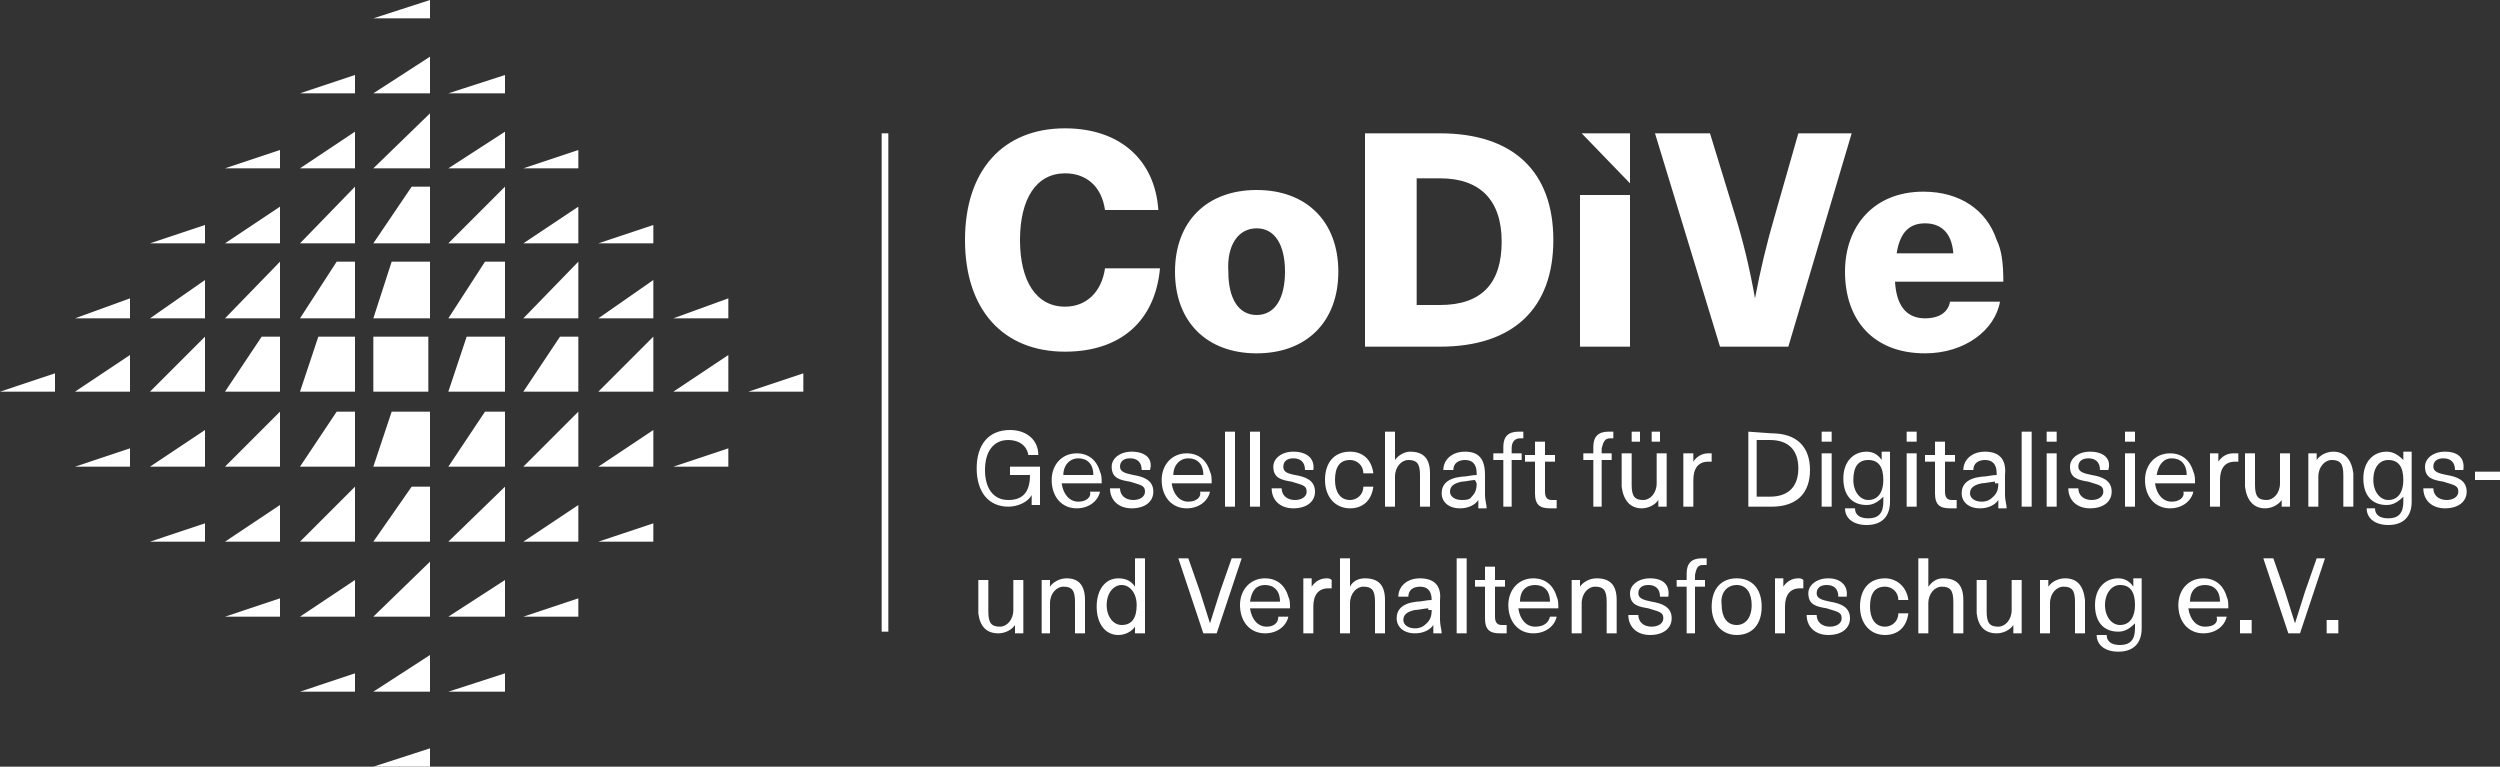 <?xml version="1.0" encoding="utf-8"?>
<!-- Generator: $$$/GeneralStr/196=Adobe Illustrator 27.6.0, SVG Export Plug-In . SVG Version: 6.00 Build 0)  -->
<svg version="1.1" id="Ebene_1" xmlns="http://www.w3.org/2000/svg" xmlns:xlink="http://www.w3.org/1999/xlink" x="0px" y="0px"
	 viewBox="0 0 150 46" style="enable-background:new 0 0 150 46;" xml:space="preserve">
<rect x="0" y="0" width="150" height="46" fill="#333333" stroke="none"/>
<style type="text/css">
	.st0{fill:#FFFFFF;}
</style>
<g>
	<path class="st0" d="M140.3,37.2h-0.7V38h0.7V37.2z M138,38l1.5-4.5H139l-0.7,2c-0.2,0.6-0.4,1.3-0.6,1.9l0,0
		c-0.2-0.6-0.4-1.3-0.6-1.9l-0.7-2h-0.6l1.5,4.5H138z M135.1,37.2h-0.7V38h0.7V37.2z M132.3,35.1c0.5,0,0.9,0.3,0.9,1h-1.8
		C131.4,35.4,131.8,35.1,132.3,35.1 M132.3,37.6c-0.5,0-0.9-0.4-1-1.1h2.4c0-0.3,0-0.5-0.1-0.7c-0.2-0.7-0.7-1.1-1.4-1.1
		c-0.9,0-1.5,0.7-1.5,1.6c0,1,0.6,1.7,1.5,1.7c0.8,0,1.3-0.5,1.4-1H133C133.1,37.4,132.8,37.6,132.3,37.6 M127.2,35.1
		c0.6,0,0.9,0.4,0.9,1.2c0,0.7-0.3,1.2-0.9,1.2c-0.5,0-0.9-0.5-0.9-1.2C126.3,35.6,126.7,35.1,127.2,35.1 M127.1,34.7
		c-0.8,0-1.4,0.6-1.4,1.6s0.5,1.6,1.4,1.6c0.4,0,0.7-0.2,1-0.5l0,0v0.3c0,0.7-0.3,1-0.9,1c-0.5,0-0.8-0.2-0.8-0.6h-0.6
		c0,0.6,0.5,1,1.3,1c0.9,0,1.4-0.5,1.4-1.4v-3H128v0.5l0,0C127.8,34.9,127.5,34.7,127.1,34.7 M123.9,34.7c-0.4,0-0.8,0.2-1,0.5l0,0
		v-0.4h-0.5V38h0.6v-1.8c0-0.6,0.4-1,0.8-1c0.5,0,0.7,0.2,0.7,0.9V38h0.6v-2C125,35.1,124.6,34.7,123.9,34.7 M119.8,38
		c0.4,0,0.8-0.2,1-0.5l0,0V38h0.5v-3.2h-0.6v1.8c0,0.6-0.4,1-0.8,1c-0.5,0-0.7-0.2-0.7-0.9v-1.9h-0.6v2
		C118.7,37.6,119.1,38,119.8,38 M115.7,35.2v-1.7h-0.6V38h0.6v-1.8c0-0.6,0.4-1,0.8-1c0.5,0,0.7,0.2,0.7,0.9V38h0.6v-2
		c0-0.9-0.4-1.3-1.2-1.3C116.3,34.7,116,34.8,115.7,35.2L115.7,35.2z M113.1,34.7c-0.9,0-1.5,0.6-1.5,1.7c0,1,0.6,1.7,1.5,1.7
		c0.8,0,1.3-0.5,1.4-1.3h-0.6c0,0.5-0.4,0.8-0.8,0.8c-0.6,0-0.9-0.5-0.9-1.2c0-0.8,0.3-1.2,0.9-1.2c0.4,0,0.8,0.3,0.8,0.8h0.6
		C114.4,35.2,113.8,34.7,113.1,34.7 M109.7,34.7c-0.7,0-1.2,0.4-1.2,0.9c0,0.7,0.5,0.8,1.1,0.9c0.6,0.2,0.9,0.2,0.9,0.6
		c0,0.3-0.3,0.5-0.7,0.5c-0.5,0-0.8-0.3-0.8-0.7h-0.6c0,0.7,0.5,1.2,1.3,1.2s1.3-0.4,1.3-1c0-0.7-0.6-0.9-1.2-1
		c-0.5-0.1-0.8-0.2-0.8-0.5s0.2-0.5,0.6-0.5s0.7,0.2,0.7,0.7h0.5C110.9,35.1,110.4,34.7,109.7,34.7 M107.9,34.7
		c-0.4,0-0.7,0.2-0.9,0.5l0,0v-0.5h-0.5V38h0.6v-1.6c0-0.7,0.3-1.1,0.9-1.1c0.1,0,0.2,0,0.2,0v-0.5C108.1,34.7,108,34.7,107.9,34.7
		 M104.2,35.1c0.6,0,0.9,0.5,0.9,1.2c0,0.8-0.4,1.2-0.9,1.2c-0.6,0-0.9-0.5-0.9-1.2C103.2,35.6,103.6,35.1,104.2,35.1 M104.2,34.7
		c-0.9,0-1.5,0.6-1.5,1.7c0,1,0.6,1.7,1.5,1.7s1.5-0.6,1.5-1.7S105.1,34.7,104.2,34.7 M102.2,33.9c0.1,0,0.1,0,0.2,0v-0.4
		c-0.1,0-0.2,0-0.3,0c-0.6,0-0.9,0.3-0.9,0.9v0.4h-0.6v0.4h0.6V38h0.5v-2.8h0.6v-0.4h-0.6v-0.3C101.8,34,101.9,33.9,102.2,33.9
		 M99,34.7c-0.7,0-1.2,0.4-1.2,0.9c0,0.7,0.5,0.8,1.1,0.9c0.6,0.2,0.9,0.2,0.9,0.6c0,0.3-0.3,0.5-0.7,0.5c-0.5,0-0.8-0.3-0.8-0.7
		h-0.6c0,0.7,0.5,1.2,1.3,1.2s1.3-0.4,1.3-1c0-0.7-0.6-0.9-1.2-1c-0.5-0.1-0.8-0.2-0.8-0.5s0.2-0.5,0.6-0.5s0.7,0.2,0.7,0.7h0.5
		C100.2,35.1,99.8,34.7,99,34.7 M95.8,34.7c-0.4,0-0.8,0.2-1,0.5l0,0v-0.4h-0.5V38h0.6v-1.8c0-0.6,0.4-1,0.8-1
		c0.5,0,0.7,0.2,0.7,0.9V38H97v-2C97,35.1,96.6,34.7,95.8,34.7 M92.1,35.1c0.5,0,0.9,0.3,0.9,1h-1.8C91.2,35.4,91.6,35.1,92.1,35.1
		 M92.1,37.6c-0.5,0-0.9-0.4-1-1.1h2.4c0-0.3,0-0.5-0.1-0.7c-0.2-0.7-0.7-1.1-1.4-1.1c-0.9,0-1.5,0.7-1.5,1.6c0,1,0.6,1.7,1.5,1.7
		c0.8,0,1.3-0.5,1.4-1H93C92.9,37.4,92.6,37.6,92.1,37.6 M90.1,37.5c-0.3,0-0.4-0.2-0.4-0.5v-1.8h0.6v-0.4h-0.6V34h-0.6v0.8h-0.6
		v0.4h0.6v1.9c0,0.7,0.3,0.9,0.9,0.9c0.1,0,0.3,0,0.4,0v-0.5C90.2,37.5,90.2,37.5,90.1,37.5 M88,33.5h-0.6V38H88V33.5z M85.9,36.6
		c0,0.4-0.1,0.6-0.3,0.8c-0.2,0.2-0.4,0.3-0.7,0.3c-0.4,0-0.7-0.2-0.7-0.5s0.2-0.5,0.7-0.6c0.2,0,0.6-0.1,0.8-0.1v0.1H85.9z
		 M85.2,34.7c-0.8,0-1.3,0.5-1.3,1.1h0.6c0-0.4,0.3-0.6,0.7-0.6c0.4,0,0.7,0.2,0.7,0.8l0,0c-0.3,0-0.6,0.1-0.9,0.1
		c-0.9,0.1-1.2,0.5-1.2,1s0.4,0.9,1.1,0.9c0.5,0,0.9-0.2,1.1-0.5l0,0c0,0.1,0,0.3,0,0.5h0.5c0-0.2-0.1-0.5-0.1-0.8V36
		C86.5,35.1,86,34.7,85.2,34.7 M81,35.2v-1.7h-0.6V38H81v-1.8c0-0.6,0.4-1,0.8-1c0.5,0,0.7,0.2,0.7,0.9V38h0.6v-2
		c0-0.9-0.4-1.3-1.2-1.3C81.6,34.7,81.2,34.8,81,35.2L81,35.2z M79.6,34.7c-0.4,0-0.7,0.2-0.9,0.5l0,0v-0.5h-0.5V38h0.6v-1.6
		c0-0.7,0.3-1.1,0.9-1.1c0.1,0,0.2,0,0.2,0v-0.5C79.8,34.7,79.7,34.7,79.6,34.7 M75.9,35.1c0.5,0,0.9,0.3,0.9,1H75
		C75.1,35.4,75.4,35.1,75.9,35.1 M76,37.6c-0.5,0-0.9-0.4-1-1.1h2.4c0-0.3,0-0.5-0.1-0.7c-0.2-0.7-0.7-1.1-1.4-1.1
		c-0.9,0-1.5,0.7-1.5,1.6c0,1,0.6,1.7,1.5,1.7c0.8,0,1.3-0.5,1.4-1h-0.6C76.7,37.4,76.4,37.6,76,37.6 M73,38l1.5-4.5h-0.6l-0.7,2
		c-0.2,0.6-0.4,1.3-0.6,1.9l0,0c-0.2-0.6-0.4-1.3-0.6-1.9l-0.7-2h-0.6l1.5,4.5H73z M67.3,35.1c0.5,0,0.9,0.5,0.9,1.2
		c0,0.8-0.3,1.2-0.9,1.2c-0.5,0-0.9-0.5-0.9-1.2S66.8,35.1,67.3,35.1 M68.7,38v-4.5h-0.6v1.7l0,0c-0.2-0.3-0.5-0.5-1-0.5
		c-0.8,0-1.3,0.7-1.3,1.7s0.5,1.7,1.3,1.7c0.4,0,0.8-0.2,1-0.5l0,0V38H68.7z M64,34.7c-0.4,0-0.8,0.2-1,0.5l0,0v-0.4h-0.5V38H63
		v-1.8c0-0.6,0.4-1,0.8-1c0.5,0,0.7,0.2,0.7,0.9V38h0.6v-2C65.1,35.1,64.7,34.7,64,34.7 M59.9,38c0.4,0,0.8-0.2,1-0.5l0,0V38h0.5
		v-3.2h-0.6v1.8c0,0.6-0.4,1-0.8,1c-0.5,0-0.7-0.2-0.7-0.9v-1.9h-0.6v2C58.8,37.6,59.2,38,59.9,38"/>
	<path class="st0" d="M150,28.3h-1.5v0.5h1.5V28.3z M146.7,27.1c-0.7,0-1.2,0.4-1.2,0.9c0,0.7,0.5,0.8,1.1,0.9
		c0.6,0.2,0.9,0.2,0.9,0.6c0,0.3-0.3,0.5-0.7,0.5c-0.5,0-0.8-0.3-0.8-0.7h-0.6c0,0.7,0.5,1.2,1.3,1.2s1.3-0.4,1.3-1
		c0-0.7-0.6-0.9-1.2-1c-0.5-0.1-0.8-0.2-0.8-0.5s0.2-0.5,0.6-0.5c0.4,0,0.7,0.2,0.7,0.7h0.5C147.9,27.5,147.5,27.1,146.7,27.1
		 M143.3,27.6c0.6,0,0.9,0.4,0.9,1.2c0,0.7-0.3,1.2-0.9,1.2c-0.5,0-0.9-0.5-0.9-1.2C142.4,28,142.8,27.6,143.3,27.6 M143.2,27.1
		c-0.8,0-1.4,0.6-1.4,1.6s0.5,1.6,1.4,1.6c0.4,0,0.7-0.2,1-0.5l0,0v0.3c0,0.7-0.3,1-0.9,1c-0.5,0-0.8-0.2-0.8-0.6H142
		c0,0.6,0.5,1,1.3,1c0.9,0,1.4-0.5,1.4-1.4v-3h-0.5v0.5l0,0C143.9,27.3,143.6,27.1,143.2,27.1 M140,27.1c-0.4,0-0.8,0.2-1,0.5l0,0
		v-0.4h-0.5v3.2h0.6v-1.8c0-0.6,0.4-1,0.8-1c0.5,0,0.7,0.2,0.7,0.9v1.9h0.6v-2C141.1,27.6,140.7,27.1,140,27.1 M135.9,30.5
		c0.4,0,0.8-0.2,1-0.5l0,0v0.4h0.5v-3.2h-0.6V29c0,0.6-0.4,1-0.8,1c-0.5,0-0.7-0.2-0.7-0.9v-1.9h-0.6v2
		C134.8,30,135.2,30.5,135.9,30.5 M134,27.2c-0.4,0-0.7,0.2-0.9,0.5l0,0v-0.5h-0.5v3.2h0.6v-1.6c0-0.7,0.3-1.1,0.9-1.1
		c0.1,0,0.2,0,0.2,0v-0.5C134.2,27.2,134.1,27.2,134,27.2 M130.3,27.5c0.5,0,0.9,0.3,0.9,1h-1.8C129.5,27.9,129.8,27.5,130.3,27.5
		 M130.3,30.1c-0.5,0-0.9-0.4-1-1.1h2.4c0-0.3,0-0.5-0.1-0.7c-0.2-0.7-0.7-1.1-1.4-1.1c-0.9,0-1.5,0.7-1.5,1.6c0,1,0.6,1.7,1.5,1.7
		c0.8,0,1.3-0.5,1.4-1H131C131.1,29.8,130.8,30.1,130.3,30.1 M128.1,27.2h-0.6v3.2h0.6V27.2z M128.1,25.9h-0.6v0.6h0.6V25.9z
		 M125.4,27.1c-0.7,0-1.2,0.4-1.2,0.9c0,0.7,0.5,0.8,1.1,0.9c0.6,0.2,0.9,0.2,0.9,0.6c0,0.3-0.3,0.5-0.7,0.5c-0.5,0-0.8-0.3-0.8-0.7
		h-0.6c0,0.7,0.5,1.2,1.3,1.2s1.3-0.4,1.3-1c0-0.7-0.6-0.9-1.2-1c-0.5-0.1-0.8-0.2-0.8-0.5s0.2-0.5,0.6-0.5s0.7,0.2,0.7,0.7h0.5
		C126.7,27.5,126.2,27.1,125.4,27.1 M123.4,27.2h-0.6v3.2h0.6V27.2z M123.4,25.9h-0.6v0.6h0.6V25.9z M121.9,25.9h-0.6v4.5h0.6V25.9z
		 M119.9,29c0,0.4-0.1,0.6-0.3,0.8c-0.2,0.2-0.4,0.3-0.7,0.3c-0.4,0-0.7-0.2-0.7-0.5s0.2-0.5,0.7-0.6c0.2,0,0.6-0.1,0.8-0.1V29
		H119.9z M119.1,27.1c-0.8,0-1.3,0.5-1.3,1.1h0.6c0-0.4,0.3-0.6,0.7-0.6c0.4,0,0.7,0.2,0.7,0.8v0.1c-0.3,0-0.6,0.1-0.9,0.1
		c-0.9,0.1-1.2,0.5-1.2,1s0.4,0.9,1.1,0.9c0.5,0,0.9-0.2,1.1-0.5l0,0c0,0.1,0,0.3,0,0.5h0.5c0-0.2-0.1-0.5-0.1-0.8v-1.2
		C120.4,27.5,119.9,27.1,119.1,27.1 M117.1,30c-0.3,0-0.4-0.2-0.4-0.5v-1.8h0.6v-0.4h-0.6v-0.8h-0.6v0.8h-0.6v0.4h0.6v1.9
		c0,0.7,0.3,0.9,0.9,0.9c0.1,0,0.3,0,0.4,0V30C117.3,30,117.2,30,117.1,30 M115,27.2h-0.6v3.2h0.6V27.2z M115,25.9h-0.6v0.6h0.6
		V25.9z M112.1,27.6c0.6,0,0.9,0.4,0.9,1.2c0,0.7-0.3,1.2-0.9,1.2c-0.5,0-0.9-0.5-0.9-1.2C111.2,28,111.5,27.6,112.1,27.6 M112,27.1
		c-0.8,0-1.4,0.6-1.4,1.6s0.5,1.6,1.4,1.6c0.4,0,0.7-0.2,1-0.5l0,0v0.3c0,0.7-0.3,1-0.9,1c-0.5,0-0.8-0.2-0.8-0.6h-0.6
		c0,0.6,0.5,1,1.3,1c0.9,0,1.4-0.5,1.4-1.4v-3h-0.5v0.5l0,0C112.7,27.3,112.4,27.1,112,27.1 M109.9,27.2h-0.6v3.2h0.6V27.2z
		 M109.9,25.9h-0.6v0.6h0.6V25.9z M105.4,26.4h0.8c1.1,0,1.7,0.6,1.7,1.7s-0.6,1.7-1.7,1.7h-0.8V26.4z M104.9,25.9v4.5h1.4
		c1.5,0,2.3-0.8,2.3-2.2c0-1.4-0.8-2.2-2.3-2.2L104.9,25.9L104.9,25.9z M102.5,27.2c-0.4,0-0.7,0.2-0.9,0.5l0,0v-0.5H101v3.2h0.6
		v-1.6c0-0.7,0.3-1.1,0.9-1.1c0.1,0,0.2,0,0.2,0v-0.5C102.7,27.2,102.6,27.2,102.5,27.2 M98.5,30.5c0.4,0,0.8-0.2,1-0.5l0,0v0.4h0.5
		v-3.2h-0.6V29c0,0.6-0.4,1-0.8,1c-0.5,0-0.7-0.2-0.7-0.9v-1.9h-0.6v2C97.4,30,97.8,30.5,98.5,30.5 M99.6,25.9h-0.5v0.6h0.5V25.9z
		 M98.4,25.9h-0.5v0.6h0.5V25.9z M96.6,26.3c0.1,0,0.1,0,0.2,0v-0.4c-0.1,0-0.2,0-0.3,0c-0.6,0-0.9,0.3-0.9,0.9v0.4H95v0.4h0.6v2.8
		h0.5v-2.8h0.6v-0.4h-0.6v-0.3C96.2,26.5,96.3,26.3,96.6,26.3 M93.1,30c-0.3,0-0.4-0.2-0.4-0.5v-1.8h0.6v-0.4h-0.6v-0.8h-0.6v0.8
		h-0.6v0.4h0.6v1.9c0,0.7,0.3,0.9,0.9,0.9c0.1,0,0.3,0,0.4,0V30C93.3,30,93.2,30,93.1,30 M91.2,26.3c0.1,0,0.1,0,0.2,0v-0.4
		c-0.1,0-0.2,0-0.3,0c-0.6,0-0.9,0.3-0.9,0.9v0.4h-0.6v0.4h0.6v2.8h0.5v-2.8h0.6v-0.4h-0.6v-0.3C90.7,26.5,90.9,26.3,91.2,26.3
		 M88.6,29c0,0.4-0.1,0.6-0.3,0.8C88.2,30,87.9,30,87.7,30c-0.4,0-0.7-0.2-0.7-0.5s0.2-0.5,0.7-0.6c0.2,0,0.6-0.1,0.8-0.1L88.6,29
		L88.6,29z M87.9,27.1c-0.8,0-1.3,0.5-1.3,1.1h0.6c0-0.4,0.3-0.6,0.7-0.6c0.4,0,0.7,0.2,0.7,0.8v0.1c-0.3,0-0.6,0.1-0.9,0.1
		c-0.9,0.1-1.2,0.5-1.2,1s0.4,0.9,1.1,0.9c0.5,0,0.9-0.2,1.1-0.5l0,0c0,0.1,0,0.3,0,0.5h0.5c0-0.2-0.1-0.5-0.1-0.8v-1.2
		C89.1,27.5,88.7,27.1,87.9,27.1 M83.7,27.6v-1.7h-0.6v4.5h0.6v-1.8c0-0.6,0.4-1,0.8-1c0.5,0,0.7,0.2,0.7,0.9v1.9h0.6v-2
		c0-0.9-0.4-1.3-1.2-1.3C84.3,27.1,83.9,27.3,83.7,27.6L83.7,27.6z M81,27.1c-0.9,0-1.5,0.6-1.5,1.7c0,1,0.6,1.7,1.5,1.7
		c0.8,0,1.3-0.5,1.4-1.3h-0.6c0,0.5-0.4,0.8-0.8,0.8c-0.6,0-0.9-0.5-0.9-1.2c0-0.8,0.3-1.2,0.9-1.2c0.4,0,0.8,0.3,0.8,0.8h0.6
		C82.3,27.6,81.8,27.1,81,27.1 M77.6,27.1c-0.7,0-1.2,0.4-1.2,0.9c0,0.7,0.5,0.8,1.1,0.9c0.6,0.2,0.9,0.2,0.9,0.6
		c0,0.3-0.3,0.5-0.7,0.5c-0.5,0-0.8-0.3-0.8-0.7h-0.6c0,0.7,0.5,1.2,1.3,1.2s1.3-0.4,1.3-1c0-0.7-0.6-0.9-1.2-1
		C77.2,28.4,77,28.3,77,28s0.2-0.5,0.6-0.5s0.7,0.2,0.7,0.7h0.5C78.9,27.5,78.4,27.1,77.6,27.1 M75.6,25.9H75v4.5h0.6V25.9z
		 M74.1,25.9h-0.6v4.5h0.6V25.9z M71.3,27.5c0.5,0,0.9,0.3,0.9,1h-1.8C70.4,27.9,70.8,27.5,71.3,27.5 M71.3,30.1
		c-0.5,0-0.9-0.4-1-1.1h2.4c0-0.3,0-0.5-0.1-0.7c-0.2-0.7-0.7-1.1-1.4-1.1c-0.9,0-1.5,0.7-1.5,1.6c0,1,0.6,1.7,1.5,1.7
		c0.8,0,1.3-0.5,1.4-1H72C72.1,29.8,71.8,30.1,71.3,30.1 M67.9,27.1c-0.7,0-1.2,0.4-1.2,0.9c0,0.7,0.5,0.8,1.1,0.9
		c0.6,0.2,0.9,0.2,0.9,0.6c0,0.3-0.3,0.5-0.7,0.5c-0.5,0-0.8-0.3-0.8-0.7h-0.6c0,0.7,0.5,1.2,1.3,1.2s1.3-0.4,1.3-1
		c0-0.7-0.6-0.9-1.2-1c-0.5-0.1-0.8-0.2-0.8-0.5s0.2-0.5,0.6-0.5s0.7,0.2,0.7,0.7H69C69.2,27.5,68.7,27.1,67.9,27.1 M64.7,27.5
		c0.5,0,0.9,0.3,0.9,1h-1.8C63.8,27.9,64.2,27.5,64.7,27.5 M64.7,30.1c-0.5,0-0.9-0.4-1-1.1h2.4c0-0.3,0-0.5-0.1-0.7
		c-0.2-0.7-0.7-1.1-1.4-1.1c-0.9,0-1.5,0.7-1.5,1.6c0,1,0.6,1.7,1.5,1.7c0.8,0,1.3-0.5,1.4-1h-0.6C65.5,29.8,65.2,30.1,64.7,30.1
		 M60.6,25.8c-1.3,0-2,0.9-2,2.3s0.7,2.3,1.9,2.3c0.6,0,1.2-0.3,1.4-0.7l0,0v0.6h0.5V28h-1.8v0.5h1.2c0,1.1-0.5,1.5-1.3,1.5
		c-0.9,0-1.4-0.7-1.4-1.8c0-1.1,0.5-1.8,1.4-1.8c0.6,0,1.1,0.3,1.2,0.9h0.6C62.3,26.4,61.6,25.8,60.6,25.8"/>
	<rect x="52.9" y="8" class="st0" width="0.4" height="29.9"/>
	<path class="st0" d="M115.5,13.4c0.9,0,1.6,0.5,1.7,1.8h-3.4C114,13.9,114.6,13.4,115.5,13.4 M115.5,19.1c-0.9,0-1.7-0.5-1.8-2.2
		h6.5c0-1.1-0.1-1.9-0.4-2.5c-0.6-1.8-2.2-2.9-4.4-2.9c-3,0-4.7,2.1-4.7,4.8c0,2.9,1.7,4.9,4.8,4.9c2.4,0,4.2-1.4,4.5-3.1h-3
		C116.9,18.7,116.4,19.1,115.5,19.1 M107.3,20.8L111.1,8h-3.2l-1.4,4.9c-0.5,1.7-0.9,3.4-1.2,5l0,0c-0.3-1.7-0.7-3.4-1.2-5L102.6,8
		h-3.3l3.9,12.8H107.3z M97.8,11.7h-3v9.1h3V11.7z M85,10.7h1.4c2.4,0,3.7,1.3,3.7,3.8s-1.2,3.8-3.7,3.8H85V10.7z M81.9,8v12.8h4.5
		c4.4,0,6.8-2.3,6.8-6.4S90.8,8,86.4,8H81.9z M75.4,13.7c1.1,0,1.7,1,1.7,2.6s-0.6,2.6-1.7,2.6s-1.7-1-1.7-2.6
		C73.6,14.7,74.3,13.7,75.4,13.7 M75.4,11.4c-3,0-4.9,1.9-4.9,4.9s1.9,4.9,4.9,4.9s4.9-1.9,4.9-4.9S78.4,11.4,75.4,11.4 M63.9,7.7
		c-3.7,0-6,2.5-6,6.7s2.3,6.7,6,6.7c3.3,0,5.4-1.8,5.7-5h-3.3c-0.2,1.4-1.1,2.3-2.4,2.3c-1.7,0-2.7-1.5-2.7-4s1-4,2.7-4
		c1.3,0,2.2,0.8,2.4,2.2h3.2C69.3,9.6,67.2,7.7,63.9,7.7"/>
	<polygon class="st0" points="97.8,11 97.8,8 94.9,8 	"/>
	<rect x="22.4" y="20.2" class="st0" width="3.3" height="3.3"/>
	<polygon class="st0" points="22.4,28 25.8,28 25.8,24.7 23.5,24.7 	"/>
	<polygon class="st0" points="18,23.5 21.3,23.5 21.3,20.2 19.1,20.2 	"/>
	<polygon class="st0" points="28,20.2 26.9,23.5 30.3,23.5 30.3,20.2 	"/>
	<polygon class="st0" points="22.4,19.1 25.8,19.1 25.8,15.7 23.5,15.7 	"/>
	<polygon class="st0" points="22.4,32.5 25.8,32.5 25.8,29.2 24.7,29.2 	"/>
	<polygon class="st0" points="18,28 21.3,28 21.3,24.7 20.2,24.7 	"/>
	<polygon class="st0" points="26.9,28 30.3,28 30.3,24.7 29.1,24.7 	"/>
	<polygon class="st0" points="13.5,23.5 16.8,23.5 16.8,20.2 15.7,20.2 	"/>
	<polygon class="st0" points="33.6,20.2 31.4,23.5 34.7,23.5 34.7,20.2 	"/>
	<polygon class="st0" points="18,19.1 21.3,19.1 21.3,15.7 20.2,15.7 	"/>
	<polygon class="st0" points="26.9,19.1 30.3,19.1 30.3,15.7 29.1,15.7 	"/>
	<polygon class="st0" points="22.4,14.6 25.8,14.6 25.8,11.2 24.7,11.2 	"/>
	<polygon class="st0" points="25.8,37 25.8,33.7 22.4,37 	"/>
	<polygon class="st0" points="21.3,32.5 21.3,29.2 18,32.5 	"/>
	<polygon class="st0" points="30.3,32.5 30.3,29.2 26.9,32.5 	"/>
	<polygon class="st0" points="16.8,28 16.8,24.7 13.5,28 	"/>
	<polygon class="st0" points="34.7,28 34.7,24.7 31.4,28 	"/>
	<polygon class="st0" points="12.3,23.5 12.3,20.2 9,23.5 	"/>
	<polygon class="st0" points="35.9,23.5 39.2,23.5 39.2,20.2 	"/>
	<polygon class="st0" points="16.8,19.1 16.8,15.7 13.5,19.1 	"/>
	<polygon class="st0" points="34.7,19.1 34.7,15.7 31.4,19.1 	"/>
	<polygon class="st0" points="21.3,14.6 21.3,11.2 18,14.6 	"/>
	<polygon class="st0" points="30.3,14.6 30.3,11.2 26.9,14.6 	"/>
	<polygon class="st0" points="25.8,10.1 25.8,6.8 22.4,10.1 	"/>
	<polygon class="st0" points="25.8,41.5 25.8,39.3 22.4,41.5 	"/>
	<polygon class="st0" points="21.3,37 21.3,34.8 18,37 	"/>
	<polygon class="st0" points="30.3,37 30.3,34.8 26.9,37 	"/>
	<polygon class="st0" points="16.8,32.5 16.8,30.3 13.5,32.5 	"/>
	<polygon class="st0" points="34.7,32.5 34.7,30.3 31.4,32.5 	"/>
	<polygon class="st0" points="12.3,28 12.3,25.8 9,28 	"/>
	<polygon class="st0" points="39.2,28 39.2,25.8 35.9,28 	"/>
	<polygon class="st0" points="7.8,23.5 7.8,21.3 4.5,23.5 	"/>
	<polygon class="st0" points="40.4,23.5 43.7,23.5 43.7,21.3 	"/>
	<polygon class="st0" points="12.3,19.1 12.3,16.8 9,19.1 	"/>
	<polygon class="st0" points="39.2,19.1 39.2,16.8 35.9,19.1 	"/>
	<polygon class="st0" points="16.8,14.6 16.8,12.4 13.5,14.6 	"/>
	<polygon class="st0" points="34.7,14.6 34.7,12.4 31.4,14.6 	"/>
	<polygon class="st0" points="21.3,10.1 21.3,7.9 18,10.1 	"/>
	<polygon class="st0" points="30.3,10.1 30.3,7.9 26.9,10.1 	"/>
	<polygon class="st0" points="25.8,5.6 25.8,3.4 22.4,5.6 	"/>
	<polygon class="st0" points="22.4,46 25.8,46 25.8,44.9 	"/>
	<polygon class="st0" points="21.3,41.5 21.3,40.4 18,41.5 	"/>
	<polygon class="st0" points="30.3,41.5 30.3,40.4 26.9,41.5 	"/>
	<polygon class="st0" points="16.8,37 16.8,35.9 13.5,37 	"/>
	<polygon class="st0" points="34.7,37 34.7,35.9 31.4,37 	"/>
	<polygon class="st0" points="12.3,32.5 12.3,31.4 9,32.5 	"/>
	<polygon class="st0" points="39.2,32.5 39.2,31.4 35.9,32.5 	"/>
	<polygon class="st0" points="7.8,28 7.8,26.9 4.5,28 	"/>
	<polygon class="st0" points="43.7,28 43.7,26.9 40.4,28 	"/>
	<polygon class="st0" points="44.9,23.5 48.2,23.5 48.2,22.4 	"/>
	<polygon class="st0" points="0,23.5 3.3,23.5 3.3,22.4 	"/>
	<polygon class="st0" points="7.8,19.1 7.8,17.9 4.5,19.1 	"/>
	<polygon class="st0" points="43.7,19.1 43.7,17.9 40.4,19.1 	"/>
	<polygon class="st0" points="12.3,14.6 12.3,13.5 9,14.6 	"/>
	<polygon class="st0" points="39.2,14.6 39.2,13.5 35.9,14.6 	"/>
	<polygon class="st0" points="16.8,10.1 16.8,9 13.5,10.1 	"/>
	<polygon class="st0" points="34.7,10.1 34.7,9 31.4,10.1 	"/>
	<polygon class="st0" points="21.3,5.6 21.3,4.5 18,5.6 	"/>
	<polygon class="st0" points="30.3,5.6 30.3,4.5 26.9,5.6 	"/>
	<polygon class="st0" points="25.8,0 22.4,1.1 25.8,1.1 	"/>
</g>
</svg>
